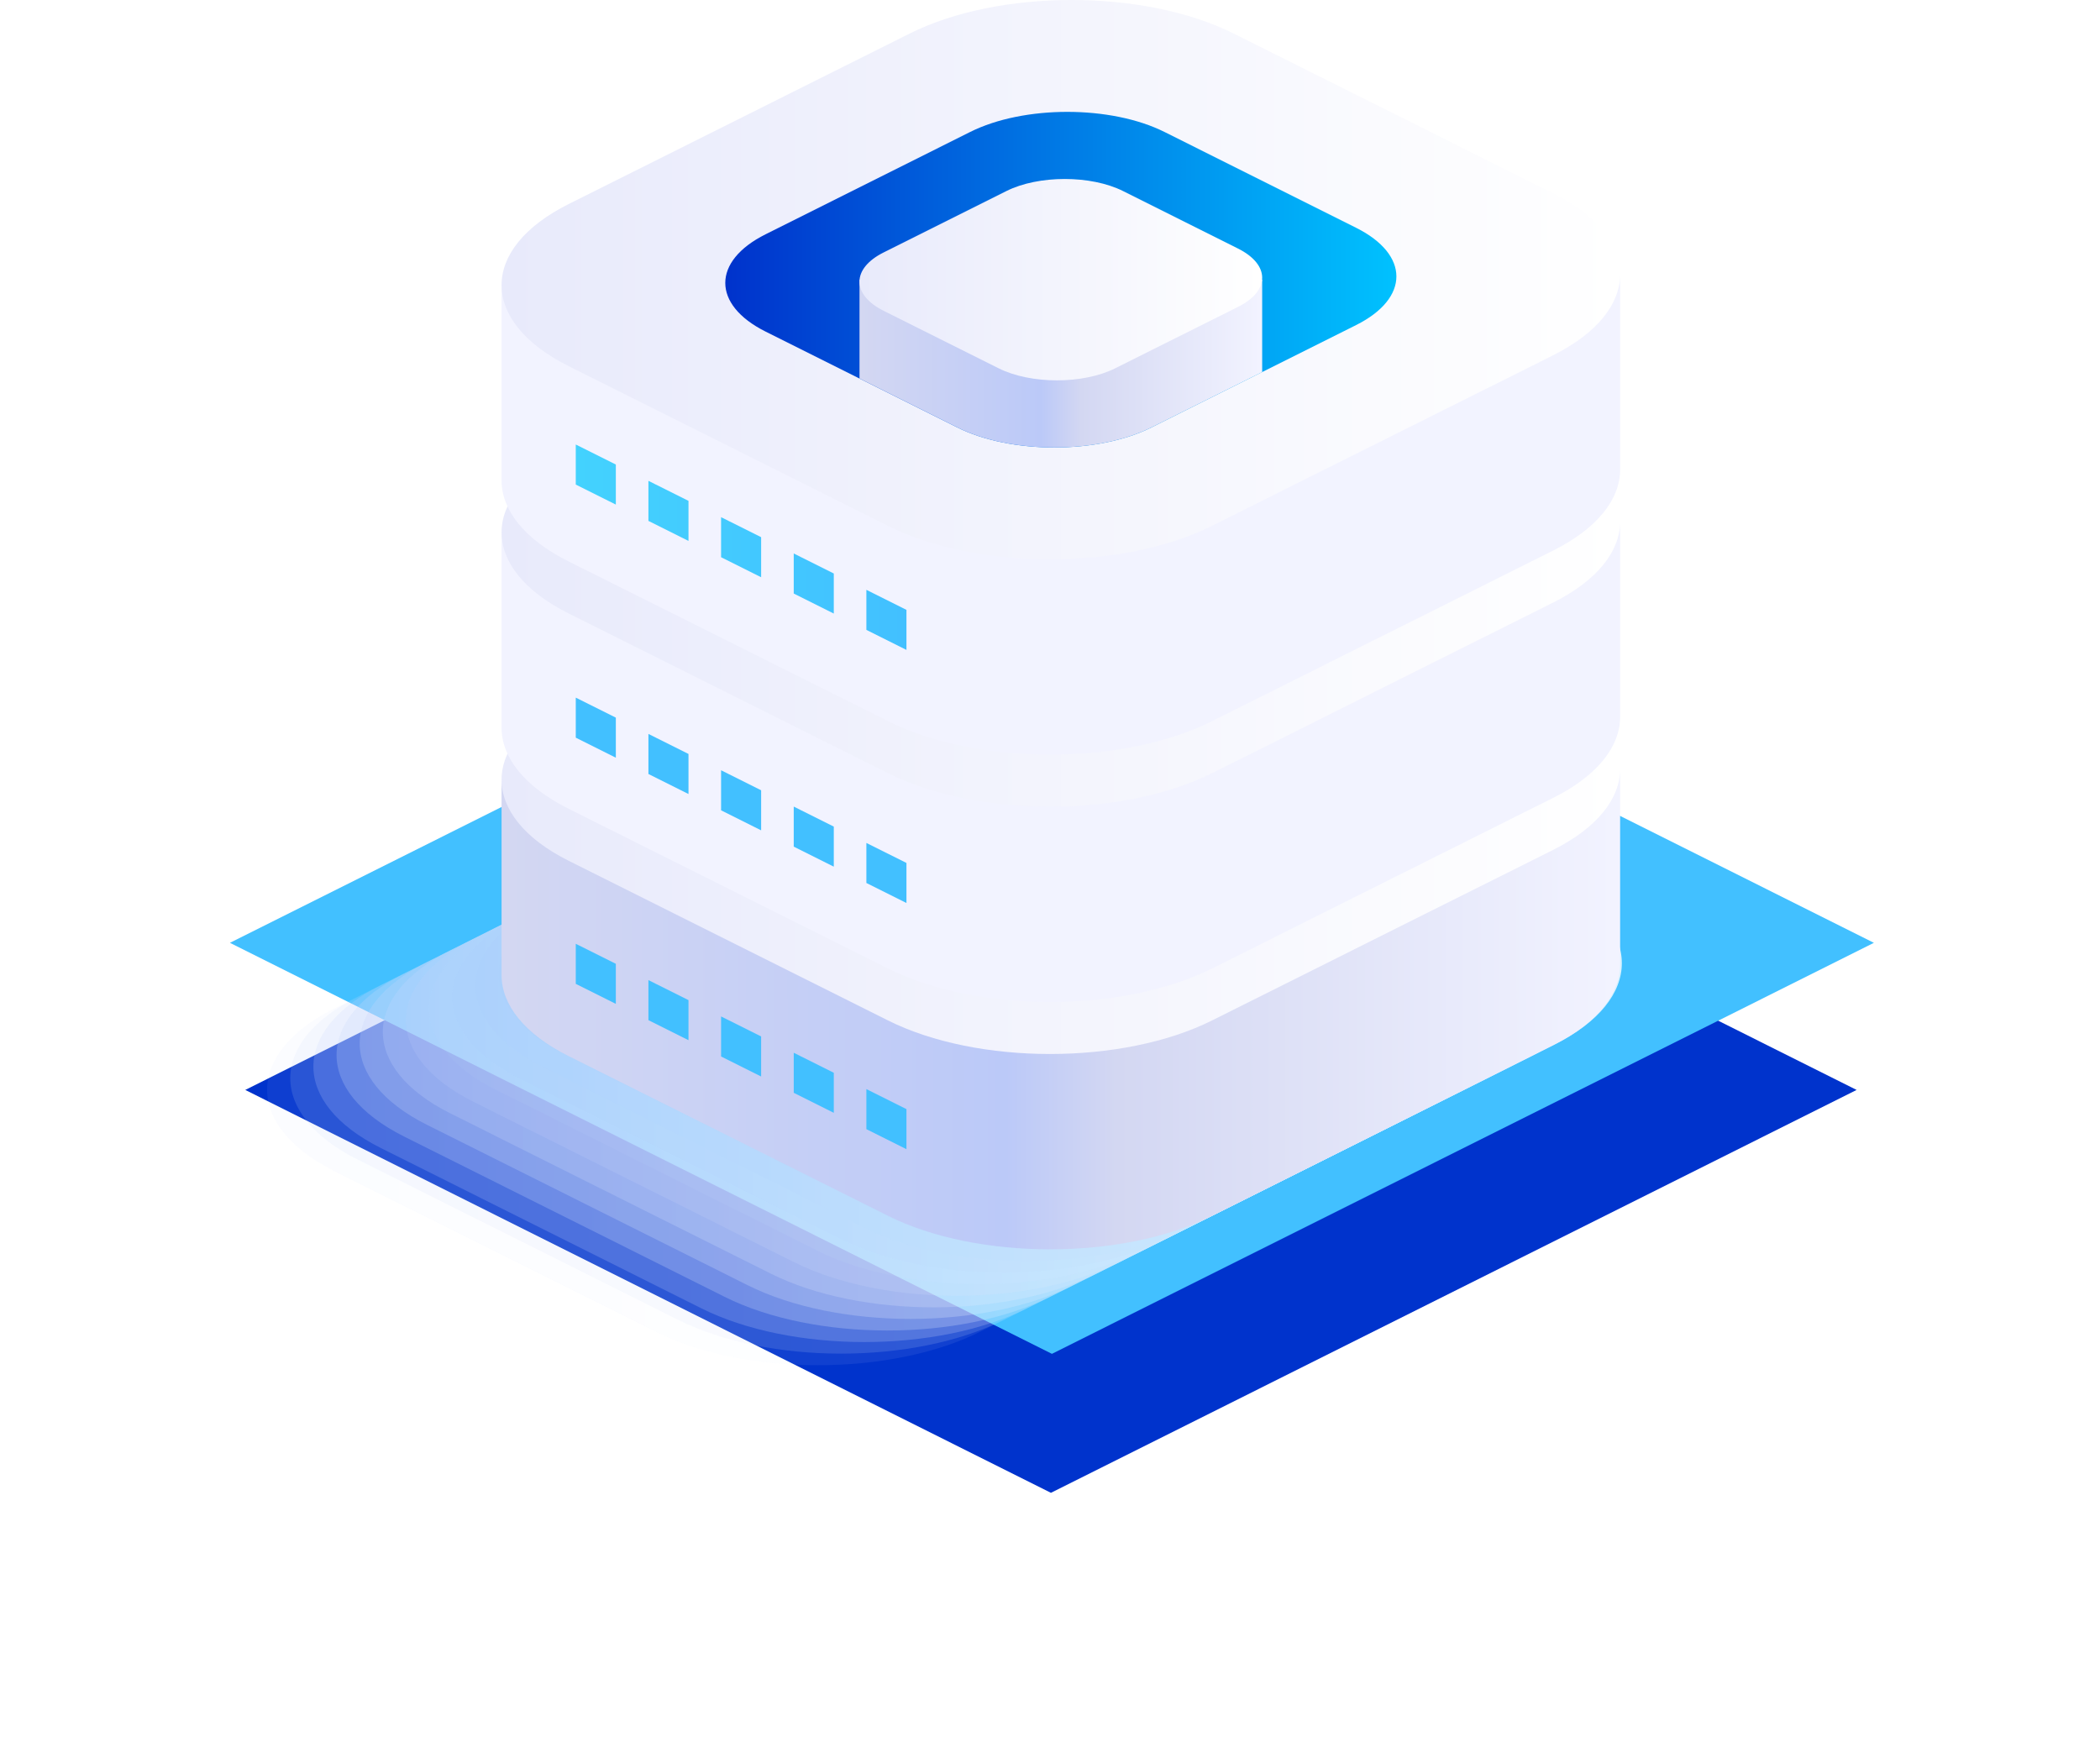 <svg width="137" height="114" viewBox="0 0 137 114" fill="none" xmlns="http://www.w3.org/2000/svg">
<g style="mix-blend-mode:multiply" filter="url(#filter0_d_10808_747)">
<path d="M68.561 92.574L16 66.287L68.561 40L121.123 66.287L68.561 92.574Z" fill="#0033CC"/>
</g>
<path d="M68.625 88.332L15 61.515L68.625 34.696L122.25 61.515L68.625 88.332Z" fill="url(#paint0_linear_10808_747)"/>
<g style="mix-blend-mode:multiply" opacity="0.8">
<path opacity="0.09" d="M86.31 75.706L63.979 86.873C58.114 89.808 48.603 89.808 42.736 86.873L21.825 76.414C15.96 73.48 15.96 68.724 21.825 65.79L44.156 54.623C50.021 51.688 59.532 51.688 65.399 54.623L86.31 65.082C92.175 68.016 92.175 72.772 86.31 75.706Z" fill="url(#paint1_linear_10808_747)"/>
<path opacity="0.18" d="M87.822 74.95L65.491 86.117C59.626 89.052 50.115 89.052 44.248 86.117L23.336 75.658C17.471 72.724 17.471 67.968 23.336 65.034L45.668 53.867C51.533 50.932 61.044 50.932 66.91 53.867L87.822 64.326C93.687 67.26 93.687 72.016 87.822 74.95Z" fill="url(#paint2_linear_10808_747)"/>
<path opacity="0.27" d="M89.33 74.194L66.998 85.362C61.133 88.296 51.622 88.296 45.756 85.362L24.844 74.902C18.979 71.968 18.979 67.213 24.844 64.278L47.175 53.111C53.041 50.177 62.551 50.177 68.418 53.111L89.33 63.57C95.195 66.504 95.195 71.26 89.33 74.194Z" fill="url(#paint3_linear_10808_747)"/>
<path opacity="0.36" d="M90.841 73.441L68.51 84.609C62.645 87.543 53.134 87.543 47.267 84.609L26.356 74.149C20.491 71.215 20.491 66.46 26.356 63.525L48.687 52.358C54.552 49.424 64.063 49.424 69.93 52.358L90.841 62.817C96.707 65.751 96.707 70.507 90.841 73.441Z" fill="url(#paint4_linear_10808_747)"/>
<path opacity="0.45" d="M92.349 72.685L70.018 83.853C64.153 86.787 54.642 86.787 48.775 83.853L27.864 73.394C21.999 70.459 21.999 65.704 27.864 62.77L50.195 51.602C56.06 48.668 65.571 48.668 71.438 51.602L92.349 62.061C98.214 64.996 98.214 69.751 92.349 72.685Z" fill="url(#paint5_linear_10808_747)"/>
<path opacity="0.55" d="M93.859 71.93L71.528 83.098C65.663 86.032 56.152 86.032 50.285 83.098L29.373 72.639C23.508 69.704 23.508 64.949 29.373 62.015L51.705 50.847C57.57 47.913 67.081 47.913 72.948 50.847L93.859 61.306C99.724 64.241 99.724 68.996 93.859 71.93Z" fill="url(#paint6_linear_10808_747)"/>
<path opacity="0.64" d="M95.369 71.177L73.037 82.344C67.172 85.278 57.661 85.278 51.795 82.344L30.883 71.885C25.018 68.951 25.018 64.195 30.883 61.261L53.215 50.093C59.08 47.159 68.591 47.159 74.457 50.093L95.369 60.553C101.234 63.487 101.234 68.242 95.369 71.177Z" fill="url(#paint7_linear_10808_747)"/>
<path opacity="0.73" d="M96.877 70.421L74.545 81.588C68.68 84.522 59.169 84.522 53.303 81.588L32.391 71.129C26.526 68.195 26.526 63.439 32.391 60.505L54.722 49.337C60.587 46.403 70.098 46.403 75.965 49.337L96.877 59.797C102.742 62.731 102.742 67.487 96.877 70.421Z" fill="url(#paint8_linear_10808_747)"/>
<path opacity="0.82" d="M98.388 69.665L76.057 80.832C70.192 83.767 60.681 83.767 54.814 80.832L33.903 70.373C28.038 67.439 28.038 62.683 33.903 59.749L56.234 48.582C62.099 45.647 71.61 45.647 77.477 48.582L98.388 59.041C104.253 61.975 104.253 66.731 98.388 69.665Z" fill="url(#paint9_linear_10808_747)"/>
<path opacity="0.91" d="M99.898 68.911L77.567 80.078C71.702 83.013 62.191 83.013 56.324 80.078L35.413 69.619C29.547 66.685 29.547 61.929 35.413 58.995L57.744 47.828C63.609 44.893 73.12 44.893 78.987 47.828L99.898 58.287C105.763 61.221 105.763 65.977 99.898 68.911Z" fill="url(#paint10_linear_10808_747)"/>
<path d="M101.408 68.156L79.077 79.323C73.212 82.258 63.7 82.258 57.834 79.323L36.922 68.864C31.057 65.93 31.057 61.175 36.922 58.24L59.254 47.073C65.119 44.139 74.63 44.139 80.496 47.073L101.408 57.532C107.273 60.466 107.273 65.222 101.408 68.156Z" fill="url(#paint11_linear_10808_747)"/>
</g>
<path d="M101.313 45.52L80.489 35.106C74.649 32.186 65.178 32.186 59.338 35.106L37.101 46.226C34.181 47.686 32.721 49.6 32.721 51.515V63.62C32.721 65.534 34.181 67.448 37.101 68.908L57.925 79.322C63.766 82.244 73.236 82.244 79.077 79.322L101.313 68.202C104.234 66.742 105.694 64.828 105.694 62.913V50.808C105.694 48.894 104.234 46.98 101.313 45.52Z" fill="url(#paint12_linear_10808_747)"/>
<path d="M101.313 55.457L79.077 66.577C73.236 69.499 63.766 69.499 57.925 66.577L37.101 56.163C31.261 53.242 31.261 48.507 37.101 45.585L59.338 34.465C65.178 31.543 74.649 31.543 80.489 34.465L101.313 44.879C107.154 47.801 107.154 52.535 101.313 55.457Z" fill="url(#paint13_linear_10808_747)"/>
<path d="M101.313 29.383L80.489 18.97C74.649 16.049 65.178 16.049 59.338 18.97L37.101 30.09C34.181 31.55 32.721 33.464 32.721 35.378V47.483C32.721 49.397 34.181 51.311 37.101 52.772L57.925 63.185C63.766 66.107 73.236 66.107 79.077 63.185L101.313 52.065C104.234 50.605 105.694 48.691 105.694 46.777V34.672C105.694 32.757 104.234 30.843 101.313 29.383Z" fill="url(#paint14_linear_10808_747)"/>
<path d="M101.313 39.32L79.077 50.441C73.236 53.362 63.766 53.362 57.925 50.441L37.101 40.027C31.261 37.105 31.261 32.37 37.101 29.448L59.338 18.328C65.178 15.406 74.649 15.406 80.489 18.328L101.313 28.742C107.154 31.664 107.154 36.398 101.313 39.32Z" fill="url(#paint15_linear_10808_747)"/>
<path d="M101.313 13.246L80.489 2.833C74.649 -0.087 65.178 -0.087 59.338 2.833L37.101 13.953C34.181 15.413 32.721 17.327 32.721 19.241V31.346C32.721 33.261 34.181 35.175 37.101 36.635L57.925 47.048C63.766 49.971 73.236 49.971 79.077 47.048L101.313 35.928C104.234 34.468 105.694 32.554 105.694 30.64V18.535C105.694 16.621 104.234 14.707 101.313 13.246Z" fill="url(#paint16_linear_10808_747)"/>
<path d="M101.313 23.184L79.077 34.304C73.236 37.226 63.766 37.226 57.925 34.304L37.101 23.89C31.261 20.968 31.261 16.234 37.101 13.312L59.338 2.192C65.178 -0.731 74.649 -0.731 80.489 2.192L101.313 12.605C107.154 15.527 107.154 20.262 101.313 23.184Z" fill="url(#paint17_linear_10808_747)"/>
<path d="M88.47 21.209L75.129 27.883C71.625 29.635 65.943 29.635 62.439 27.883L49.944 21.634C46.44 19.881 46.44 17.039 49.944 15.287L63.285 8.613C66.789 6.861 72.472 6.861 75.976 8.613L88.47 14.862C91.974 16.615 91.974 19.457 88.47 21.209Z" fill="url(#paint18_linear_10808_747)"/>
<path d="M56.072 24.698L62.439 27.882C65.943 29.635 71.625 29.635 75.129 27.882L82.342 24.274V18.248H56.072V24.698Z" fill="url(#paint19_linear_10808_747)"/>
<path d="M80.764 20.025L72.759 24.028C70.656 25.08 67.246 25.08 65.145 24.028L57.648 20.279C55.544 19.227 55.544 17.522 57.648 16.47L65.653 12.466C67.757 11.415 71.166 11.415 73.267 12.466L80.764 16.216C82.868 17.268 82.868 18.973 80.764 20.025Z" fill="url(#paint20_linear_10808_747)"/>
<path d="M37.562 31.616L40.176 32.922V30.309L37.562 29.003V31.616ZM42.302 33.986L44.916 35.292V32.679L42.302 31.373V33.986ZM47.042 36.356L49.655 37.662V35.048L47.042 33.743V36.356ZM51.782 38.726L54.395 40.032V37.418L51.782 36.112V38.726ZM56.521 38.484V41.098L59.135 42.404V39.79L56.521 38.484Z" fill="url(#paint21_linear_10808_747)"/>
<path d="M37.562 48.13L40.176 49.436V46.822L37.562 45.517V48.13ZM42.302 50.5L44.916 51.806V49.192L42.302 47.886V50.5ZM47.042 52.87L49.655 54.176V51.562L47.042 50.256V52.87ZM51.782 55.24L54.395 56.545V53.932L51.782 52.626V55.24ZM56.521 54.998V57.611L59.135 58.917V56.304L56.521 54.998Z" fill="url(#paint22_linear_10808_747)"/>
<path d="M37.562 64.192L40.176 65.498V62.884L37.562 61.578V64.192ZM42.302 66.561L44.916 67.867V65.254L42.302 63.948V66.561ZM47.042 68.931L49.655 70.237V67.624L47.042 66.318V68.931ZM51.782 71.301L54.395 72.607V69.994L51.782 68.688V71.301ZM56.521 71.059V73.673L59.135 74.979V72.365L56.521 71.059Z" fill="url(#paint23_linear_10808_747)"/>
<defs>
<filter id="filter0_d_10808_747" x="0.315" y="29.141" width="136.493" height="83.944" filterUnits="userSpaceOnUse" color-interpolation-filters="sRGB">
<feFlood flood-opacity="0" result="BackgroundImageFix"/>
<feColorMatrix in="SourceAlpha" type="matrix" values="0 0 0 0 0 0 0 0 0 0 0 0 0 0 0 0 0 0 127 0" result="hardAlpha"/>
<feOffset dy="4.826"/>
<feGaussianBlur stdDeviation="7.843"/>
<feComposite in2="hardAlpha" operator="out"/>
<feColorMatrix type="matrix" values="0 0 0 0 0 0 0 0 0 0.765 0 0 0 0 1 0 0 0 1 0"/>
<feBlend mode="normal" in2="BackgroundImageFix" result="effect1_dropShadow_10808_747"/>
<feBlend mode="normal" in="SourceGraphic" in2="effect1_dropShadow_10808_747" result="shape"/>
</filter>
<linearGradient id="paint0_linear_10808_747" x1="-393.275" y1="288.827" x2="-339.291" y2="261.83" gradientUnits="userSpaceOnUse">
<stop stop-color="#00C3FF"/>
<stop offset="1" stop-color="#42C0FF"/>
</linearGradient>
<linearGradient id="paint1_linear_10808_747" x1="17.425" y1="70.749" x2="90.71" y2="70.749" gradientUnits="userSpaceOnUse">
<stop stop-color="#C7D6FB"/>
<stop offset="1" stop-color="white"/>
</linearGradient>
<linearGradient id="paint2_linear_10808_747" x1="18.937" y1="69.993" x2="92.222" y2="69.993" gradientUnits="userSpaceOnUse">
<stop stop-color="#C7D6FB"/>
<stop offset="1" stop-color="white"/>
</linearGradient>
<linearGradient id="paint3_linear_10808_747" x1="20.446" y1="69.237" x2="93.729" y2="69.237" gradientUnits="userSpaceOnUse">
<stop stop-color="#C7D6FB"/>
<stop offset="1" stop-color="white"/>
</linearGradient>
<linearGradient id="paint4_linear_10808_747" x1="21.956" y1="68.484" x2="95.239" y2="68.484" gradientUnits="userSpaceOnUse">
<stop stop-color="#C7D6FB"/>
<stop offset="1" stop-color="white"/>
</linearGradient>
<linearGradient id="paint5_linear_10808_747" x1="23.464" y1="67.728" x2="96.749" y2="67.728" gradientUnits="userSpaceOnUse">
<stop stop-color="#C7D6FB"/>
<stop offset="1" stop-color="white"/>
</linearGradient>
<linearGradient id="paint6_linear_10808_747" x1="24.974" y1="66.973" x2="98.259" y2="66.973" gradientUnits="userSpaceOnUse">
<stop stop-color="#C7D6FB"/>
<stop offset="1" stop-color="white"/>
</linearGradient>
<linearGradient id="paint7_linear_10808_747" x1="26.483" y1="66.219" x2="99.769" y2="66.219" gradientUnits="userSpaceOnUse">
<stop stop-color="#C7D6FB"/>
<stop offset="1" stop-color="white"/>
</linearGradient>
<linearGradient id="paint8_linear_10808_747" x1="27.993" y1="65.464" x2="101.276" y2="65.464" gradientUnits="userSpaceOnUse">
<stop stop-color="#C7D6FB"/>
<stop offset="1" stop-color="white"/>
</linearGradient>
<linearGradient id="paint9_linear_10808_747" x1="29.503" y1="64.708" x2="102.786" y2="64.708" gradientUnits="userSpaceOnUse">
<stop stop-color="#C7D6FB"/>
<stop offset="1" stop-color="white"/>
</linearGradient>
<linearGradient id="paint10_linear_10808_747" x1="31.013" y1="63.954" x2="104.298" y2="63.954" gradientUnits="userSpaceOnUse">
<stop stop-color="#C7D6FB"/>
<stop offset="1" stop-color="white"/>
</linearGradient>
<linearGradient id="paint11_linear_10808_747" x1="32.523" y1="63.199" x2="105.808" y2="63.199" gradientUnits="userSpaceOnUse">
<stop stop-color="#C7D6FB"/>
<stop offset="1" stop-color="white"/>
</linearGradient>
<linearGradient id="paint12_linear_10808_747" x1="33.094" y1="57.215" x2="105.322" y2="57.215" gradientUnits="userSpaceOnUse">
<stop stop-color="#D3D7F2"/>
<stop offset="0.45" stop-color="#BBC9F8"/>
<stop offset="0.55" stop-color="#D3D7F2"/>
<stop offset="1" stop-color="#F2F3FF"/>
</linearGradient>
<linearGradient id="paint13_linear_10808_747" x1="32.721" y1="50.521" x2="105.694" y2="50.521" gradientUnits="userSpaceOnUse">
<stop stop-color="#E8EAFB"/>
<stop offset="1" stop-color="white"/>
</linearGradient>
<linearGradient id="paint14_linear_10808_747" x1="-6.342" y1="41.078" x2="-6.166" y2="41.078" gradientUnits="userSpaceOnUse">
<stop stop-color="#D3D7F2"/>
<stop offset="0.45" stop-color="#BBC9F8"/>
<stop offset="0.55" stop-color="#D3D7F2"/>
<stop offset="1" stop-color="#F2F3FF"/>
</linearGradient>
<linearGradient id="paint15_linear_10808_747" x1="32.721" y1="34.384" x2="105.694" y2="34.384" gradientUnits="userSpaceOnUse">
<stop stop-color="#E8EAFB"/>
<stop offset="1" stop-color="white"/>
</linearGradient>
<linearGradient id="paint16_linear_10808_747" x1="-6.342" y1="24.942" x2="-6.166" y2="24.942" gradientUnits="userSpaceOnUse">
<stop stop-color="#D3D7F2"/>
<stop offset="0.45" stop-color="#BBC9F8"/>
<stop offset="0.55" stop-color="#D3D7F2"/>
<stop offset="1" stop-color="#F2F3FF"/>
</linearGradient>
<linearGradient id="paint17_linear_10808_747" x1="32.721" y1="18.248" x2="105.694" y2="18.248" gradientUnits="userSpaceOnUse">
<stop stop-color="#E8EAFB"/>
<stop offset="1" stop-color="white"/>
</linearGradient>
<linearGradient id="paint18_linear_10808_747" x1="47.587" y1="18.247" x2="91.589" y2="18.247" gradientUnits="userSpaceOnUse">
<stop stop-color="#0033CC"/>
<stop offset="1" stop-color="#00C3FF"/>
</linearGradient>
<linearGradient id="paint19_linear_10808_747" x1="56.207" y1="23.722" x2="82.209" y2="23.722" gradientUnits="userSpaceOnUse">
<stop stop-color="#D3D7F2"/>
<stop offset="0.45" stop-color="#BBC9F8"/>
<stop offset="0.55" stop-color="#D3D7F2"/>
<stop offset="1" stop-color="#F2F3FF"/>
</linearGradient>
<linearGradient id="paint20_linear_10808_747" x1="56.072" y1="18.247" x2="82.342" y2="18.247" gradientUnits="userSpaceOnUse">
<stop stop-color="#E8EAFB"/>
<stop offset="1" stop-color="white"/>
</linearGradient>
<linearGradient id="paint21_linear_10808_747" x1="37.562" y1="35.706" x2="59.135" y2="35.706" gradientUnits="userSpaceOnUse">
<stop stop-color="#43D2FE"/>
<stop offset="1" stop-color="#42C0FF"/>
</linearGradient>
<linearGradient id="paint22_linear_10808_747" x1="-6.343" y1="52.218" x2="-6.168" y2="52.218" gradientUnits="userSpaceOnUse">
<stop stop-color="#43D2FE"/>
<stop offset="1" stop-color="#42C0FF"/>
</linearGradient>
<linearGradient id="paint23_linear_10808_747" x1="-6.343" y1="68.279" x2="-6.168" y2="68.279" gradientUnits="userSpaceOnUse">
<stop stop-color="#43D2FE"/>
<stop offset="1" stop-color="#42C0FF"/>
</linearGradient>
</defs>
</svg>
